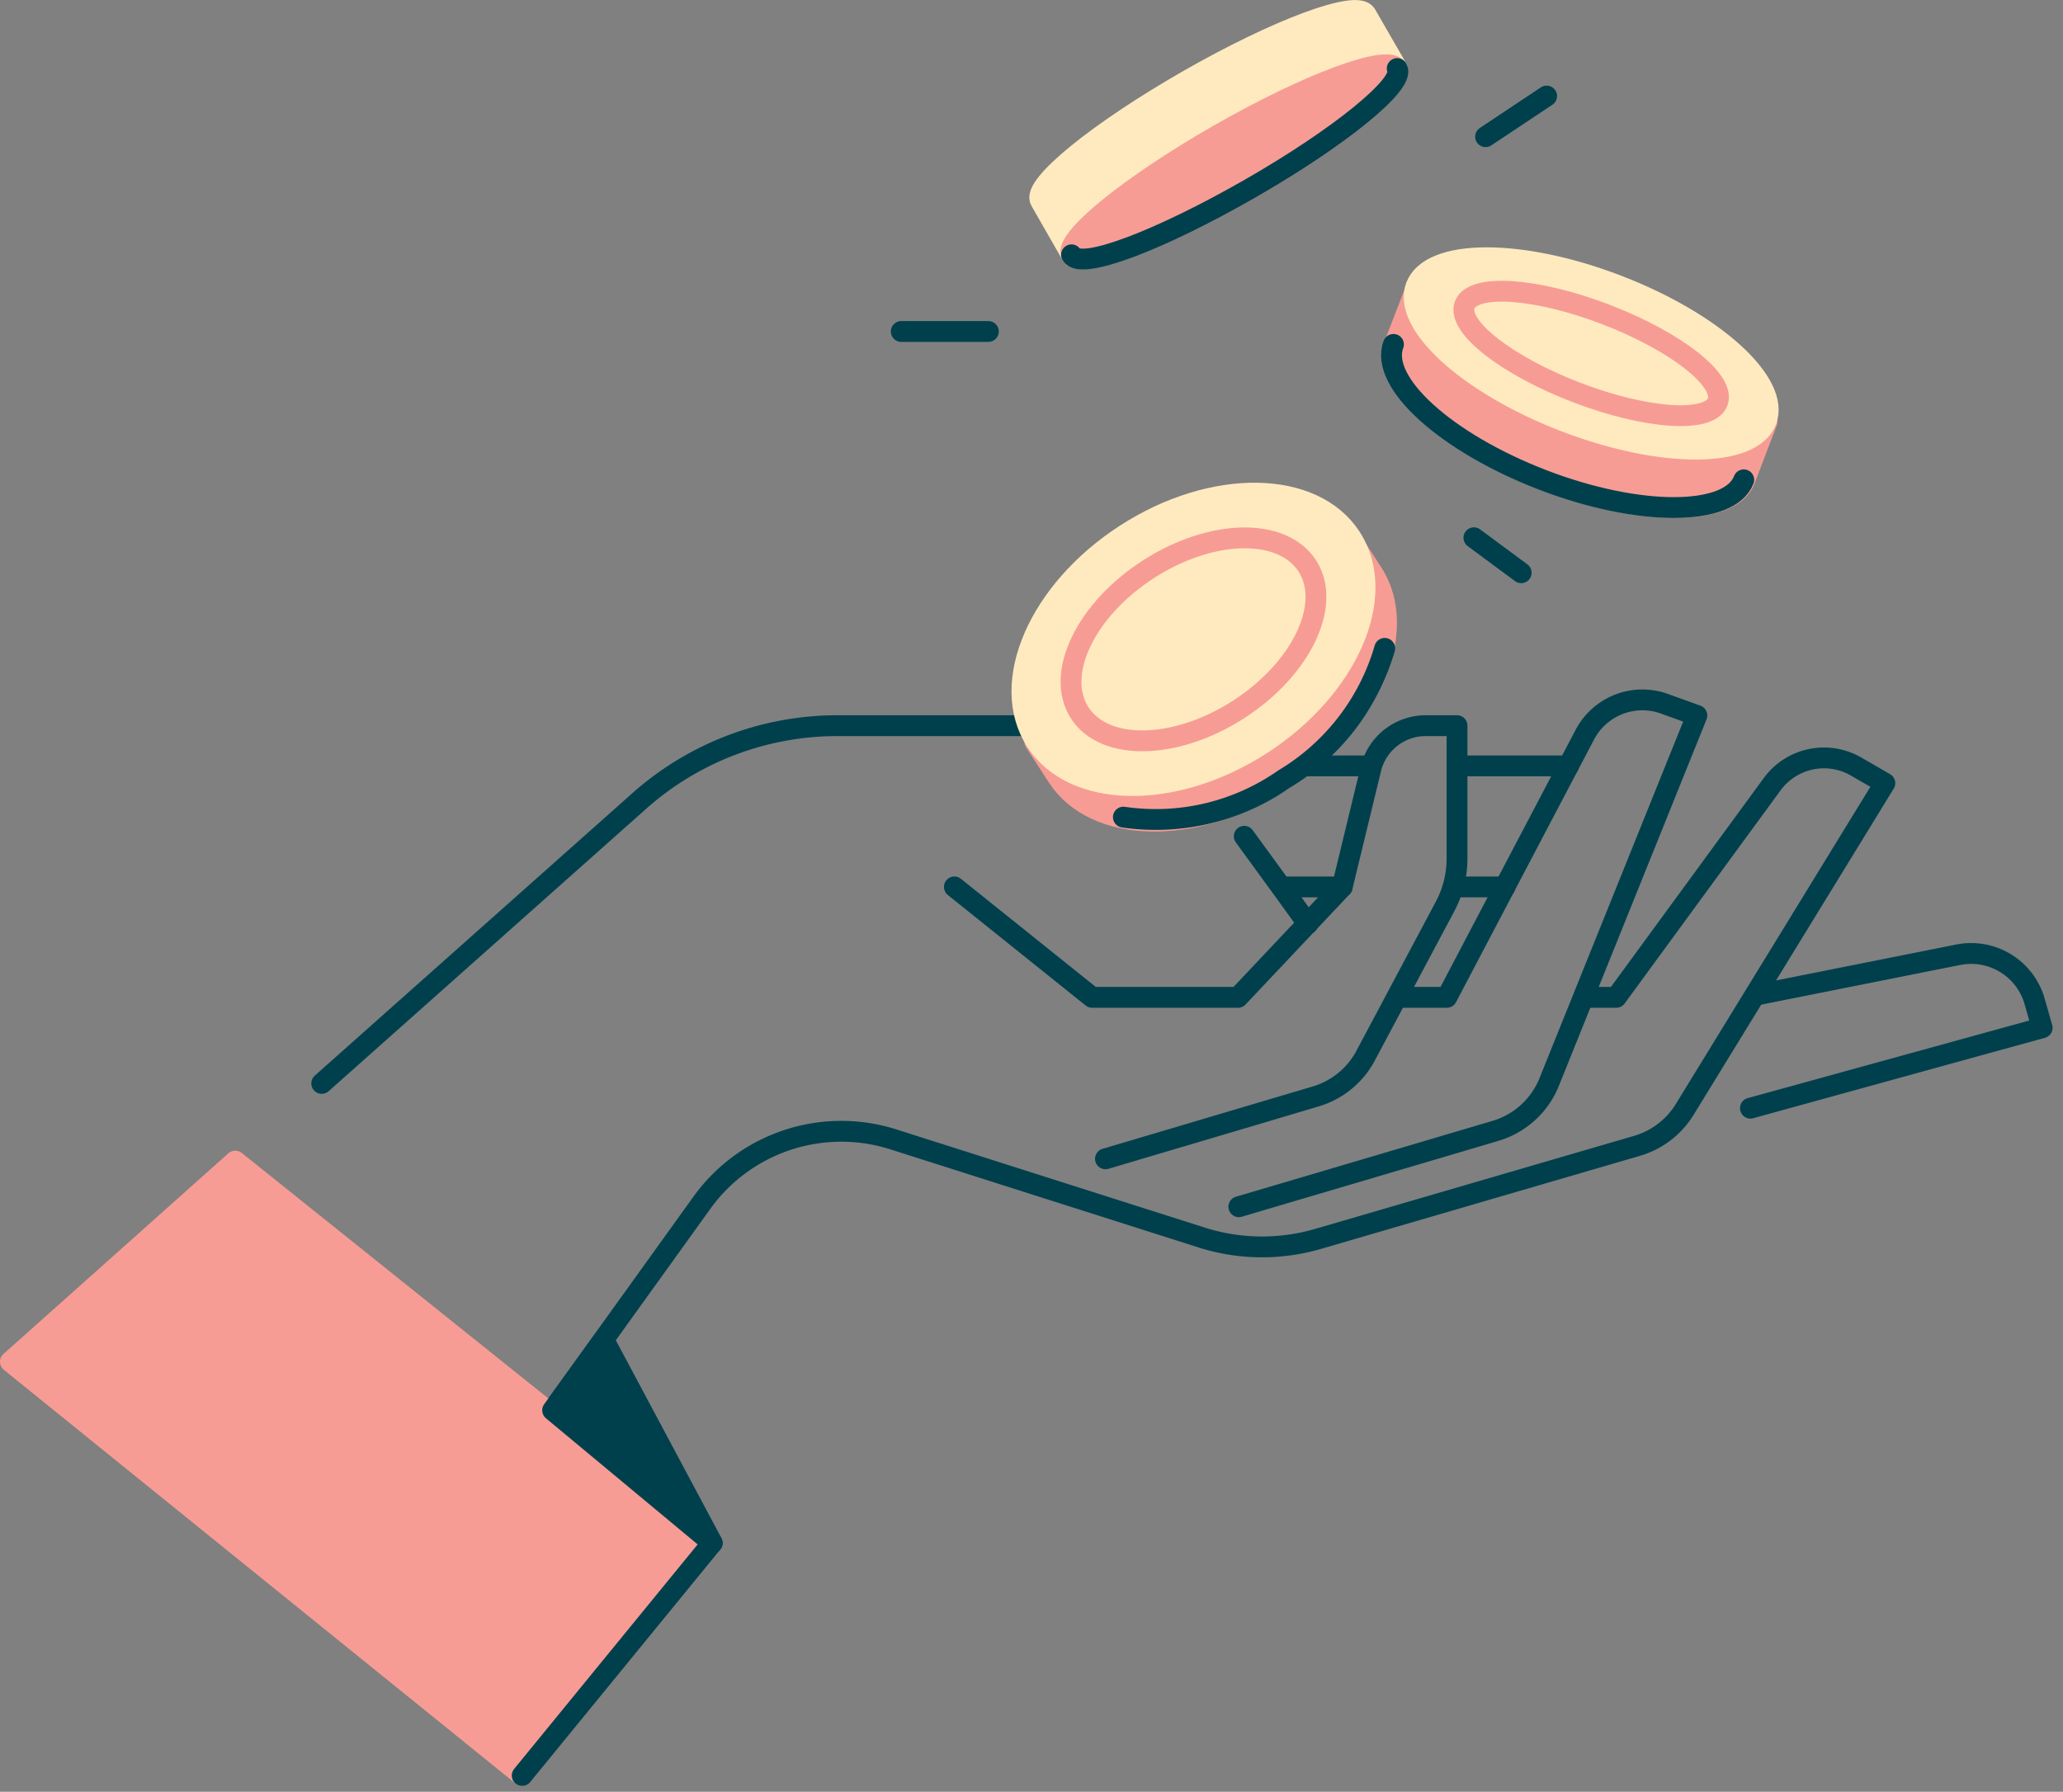 <svg fill="none" height="86" width="99" xmlns="http://www.w3.org/2000/svg" xmlns:xlink="http://www.w3.org/1999/xlink"><rect width="100%" height="100%" fill="#808080" stroke="none"/><clipPath id="a"><path d="m0 0h98.49v85.72h-98.49z"/></clipPath><g clip-path="url(#a)" stroke-linecap="round" stroke-linejoin="round"><g stroke="#00404d"><path d="m26.52 67.69 7.19-10a8.24 8.24 0 0 1 9.17-3l14.79 4.71a9.58 9.58 0 0 0 5.56.07l15.32-4.47a4 4 0 0 0 2.29-1.74l9.61-15.67-1.4-.81a3.08 3.08 0 0 0 -4 .85l-7.49 10.24h-1.56"/><path d="m59.45 57.92 12.31-3.64a4 4 0 0 0 2.58-2.34l7.09-17.6-1.58-.57a3.12 3.12 0 0 0 -3.79 1.48l-6.63 12.62h-2.37"/><path d="m53.05 55.62 10.11-3a4 4 0 0 0 2.4-2l3.79-7.12a4.88 4.88 0 0 0 .57-2.28v-6.39h-1.51a2.71 2.71 0 0 0 -2.62 2.05l-1.38 5.69-5 5.3h-7l-6.61-5.3m38.2 10.62 14-3.86-.38-1.33a3.17 3.17 0 0 0 -3.62-2.18l-9.73 1.94"/><path d="m15.44 52 15.22-13.54a14.32 14.32 0 0 1 9.54-3.63h9.94a27.62 27.62 0 0 1 6.84.85l4.27 1.08h4.54m-1.38 5.81h-2.93l1.28 1.77m7.34-7.58h5.17m-5.53 5.81h2.48m-10.74 0-1.77-2.43"/></g><path d="m11.29 55.73-10.79 9.63 24.56 19.86 9.12-11.16z" fill="#f79c94" stroke="#f79c94"/><path d="m34.18 74.06-5.21-9.76-2.45 3.39z" fill="#00404d" stroke="#00404d"/><path d="m34.18 74.06-9.12 11.16" stroke="#00404d"/><path d="m80.66 18.61a21.218 21.218 0 0 0 -4.13-2.12 20.437 20.437 0 0 0 -4.53-1.19l-4-1.57-1.08 2.8c-.69 1.81 2.51 4.71 7.15 6.5s9 1.76 9.66 0l1.07-2.8z" fill="#f79c94" stroke="#f79c94"/><path d="m84.759 20.192c.693-1.804-2.506-4.712-7.146-6.495s-8.963-1.765-9.656.039c-.694 1.804 2.506 4.712 7.145 6.495 4.64 1.783 8.963 1.766 9.657-.039z" fill="#ffeabf" stroke="#ffeabf"/><path d="m82.425 19.296c.396-1.031-1.999-2.91-5.35-4.198s-6.389-1.496-6.785-.465 2 2.91 5.35 4.198c3.351 1.288 6.389 1.496 6.785.465z" stroke="#f79c94"/><path d="m66.87 16.53c-.69 1.81 2.51 4.71 7.15 6.5s9 1.76 9.66 0" stroke="#00404d"/><path d="m64.39 26.08c-2.3-1.29-6-.89-9.29 1.24s-5.17 5.33-5 8l-.44.28 1.09 1.68c1.8 2.78 6.64 2.85 10.81.16s6.1-7.15 4.31-9.93l-1.09-1.68z" fill="#f79c94" stroke="#f79c94"/><path d="m60.529 35.727c4.175-2.697 6.102-7.14 4.304-9.923-1.798-2.784-6.64-2.854-10.815-.157s-6.103 7.14-4.305 9.923c1.798 2.784 6.64 2.854 10.816.157z" fill="#ffeabf" stroke="#ffeabf"/><path d="m59.444 34.048c3.015-1.948 4.488-5.032 3.29-6.887-1.2-1.856-4.616-1.781-7.63.167-3.016 1.948-4.49 5.03-3.29 6.887 1.198 1.855 4.614 1.78 7.63-.167z" stroke="#f79c94"/><path d="m53.91 39.22a10.73 10.73 0 0 0 7.7-1.82 10.81 10.81 0 0 0 4.84-6.28" stroke="#00404d"/><path d="m51.42 12.23 15.63-8.94-1.5-2.6c-.41-.72-4.24.7-8.55 3.17s-7.48 5.05-7.07 5.77z" fill="#ffeabf" stroke="#ffeabf"/><path d="m59.974 9.07c4.313-2.47 7.477-5.055 7.065-5.774-.412-.718-4.242.7-8.556 3.17s-7.477 5.054-7.065 5.773c.411.72 4.242-.7 8.556-3.17z" fill="#f79c94" stroke="#f79c94"/><path d="m67.05 3.29c.41.72-2.76 3.3-7.07 5.77s-8.14 3.94-8.56 3.17m-3.99 3.68h-4.18m28.04-9.35 2.93-1.95m-3.49 21.2 2.27 1.68" stroke="#00404d"/></g></svg>